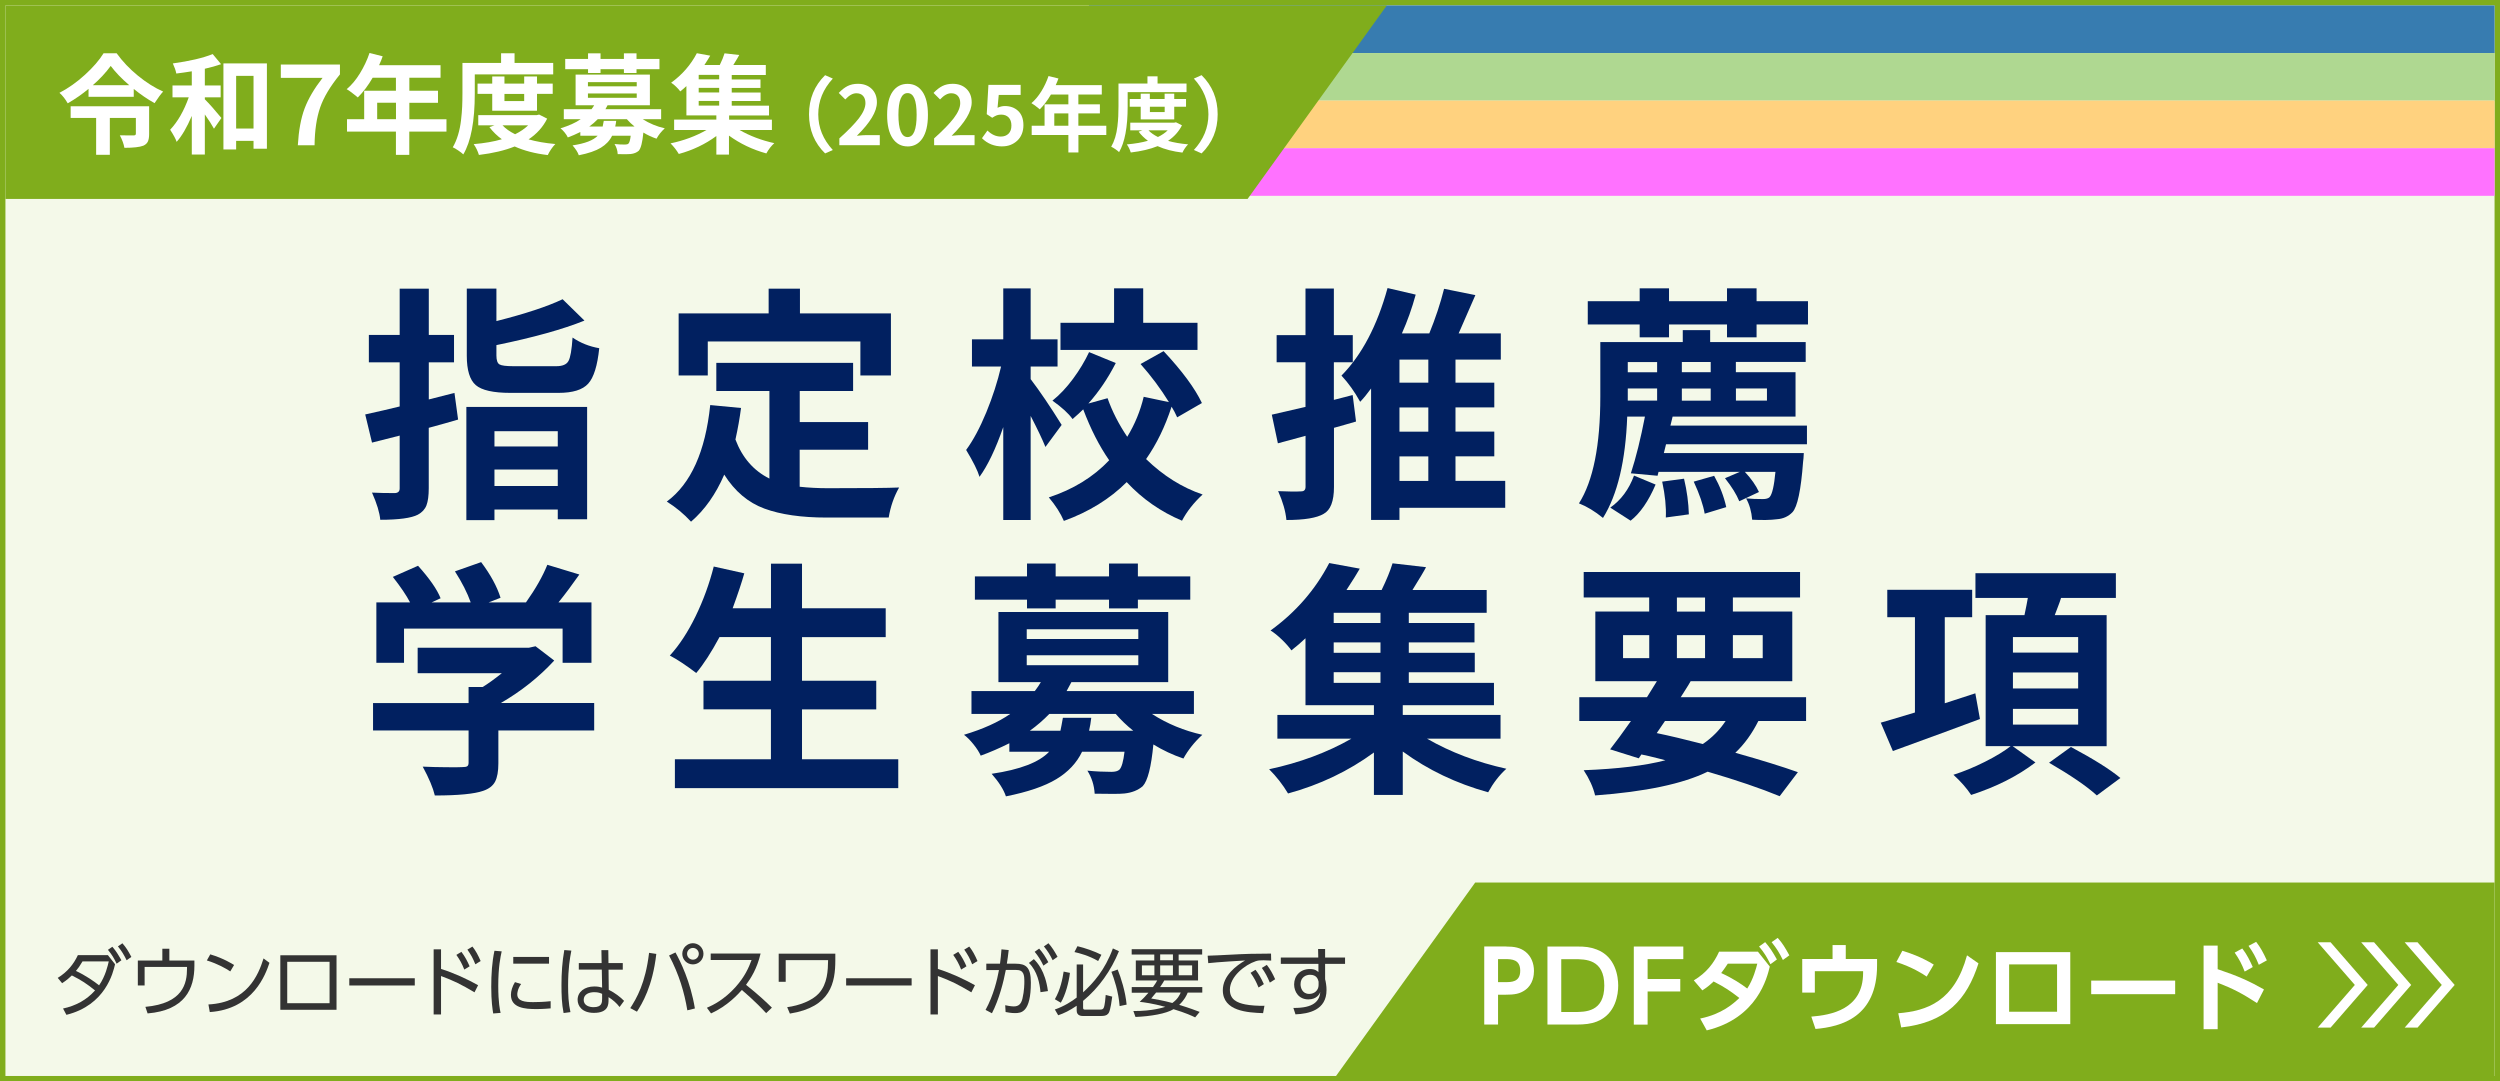 <?xml version="1.0" encoding="UTF-8"?><svg id="_レイヤー_1" xmlns="http://www.w3.org/2000/svg" viewBox="0 0 460 198.98"><rect x="0" y="0" width="460" height="198.98" fill="#808080" stroke="none"/><defs><style>.cls-1{fill:#333;}.cls-1,.cls-2,.cls-3,.cls-4,.cls-5,.cls-6,.cls-7,.cls-8,.cls-9{stroke-width:0px;}.cls-2{fill:#012060;}.cls-3{fill:#377cb0;}.cls-4{fill:#80ad1c;}.cls-5{fill:#f4f9e9;}.cls-6{fill:#ffd27f;}.cls-7{fill:#afd891;}.cls-8{fill:#fff;}.cls-9{fill:#ff72ff;}</style></defs><rect class="cls-5" x=".5" y=".5" width="459" height="197.98"/><path class="cls-4" d="M459,1v196.98H1V1h458M460,0H0v198.98h460V0h0Z"/><polygon class="cls-4" points="459 197.98 459 162.38 271.44 162.38 245.83 197.98 459 197.98"/><polygon class="cls-8" points="428.83 189.08 428.49 189.08 426.46 189.08 433.29 181.23 426.46 173.38 428.49 173.38 428.83 173.38 435.66 181.23 428.83 189.08"/><polygon class="cls-8" points="436.83 189.08 436.49 189.08 434.46 189.08 441.29 181.23 434.46 173.38 436.49 173.38 436.83 173.38 443.66 181.23 436.83 189.08"/><polygon class="cls-8" points="444.83 189.08 444.49 189.08 442.46 189.08 449.29 181.23 442.46 173.38 444.49 173.38 444.83 173.38 451.66 181.23 444.83 189.08"/><path class="cls-8" d="M277.08,174.16c1.6,0,2.63.2,3.62.97,1.04.83,1.55,2.12,1.55,3.53,0,.72-.14,2.45-1.6,3.49-1.01.72-1.96.88-3.73.88h-1.28v5.49h-2.54v-14.37h3.98ZM276.97,180.71c1.13,0,2.75,0,2.75-2.09s-1.55-2.14-2.75-2.14h-1.33v4.23h1.33Z"/><path class="cls-8" d="M284.73,174.16h5.42c1.57,0,2.39.09,3.62.54,3.51,1.31,3.98,5.01,3.98,6.64,0,1.55-.4,5.26-3.96,6.64-1.03.4-2.18.54-3.78.54h-5.28v-14.37ZM287.27,186.21h2.34c2.14,0,5.58,0,5.58-4.86s-3.46-4.86-5.51-4.86h-2.41v9.72Z"/><path class="cls-8" d="M309.17,180.14v2.29h-6.01v6.1h-2.54v-14.37h9.11v2.32h-6.57v3.66h6.01Z"/><path class="cls-8" d="M312.84,187.41c3.98-.81,6.1-2.74,7.2-3.78-1.69-1.31-2.67-1.98-4.74-3.04-.49.47-1.04.99-2.07,1.64l-1.57-1.84c2.34-1.4,3.71-3.19,4.65-5.28h7.15l2.18,2.74c-.49,2.03-2.27,9.49-11.6,11.74l-1.21-2.18ZM317.92,177.31c-.38.59-.63.94-1.22,1.73,2.04.92,3.75,2.04,4.79,2.85,1.13-1.71,1.66-3.82,1.85-4.57h-5.42ZM324.79,173.35c.88,1.01,1.39,1.82,2.16,3.19l-1.19.88c-.67-1.33-1.1-2.07-2.09-3.26l1.12-.81ZM327.1,172.57c.92,1.04,1.33,1.75,2.14,3.21l-1.19.86c-.67-1.37-1.17-2.16-2.07-3.28l1.12-.79Z"/><path class="cls-8" d="M345.38,176.48v1.13c0,9.56-6.59,11.31-11.33,11.72l-.77-2.27c3.55-.29,9.53-1.28,9.53-8.05v-.31h-8.88v3.94h-2.32v-6.18h5.58v-2.57h2.43v2.57h5.76Z"/><path class="cls-8" d="M354.51,179.69c-.79-.54-2.65-1.73-5.58-2.68l1.1-2.07c1.31.4,3.33,1.06,5.78,2.54l-1.3,2.21ZM349.27,186.44c5.35-.43,10.35-2.21,12.66-10.66l2.11,1.48c-2.14,6.64-5.85,10.88-14.22,11.79l-.54-2.61Z"/><path class="cls-8" d="M380.93,175.19v13.25h-13.68v-13.25h13.68ZM378.5,177.45h-8.82v8.71h8.82v-8.71Z"/><path class="cls-8" d="M400.23,180.43v2.5h-15.45v-2.5h15.45Z"/><path class="cls-8" d="M415.29,184.57c-2.81-1.82-4.41-2.65-7.24-3.75v8.55h-2.59v-15.38h2.59v4.34c3.82,1.28,5.96,2.27,8.52,3.73l-1.28,2.5ZM412.58,174.52c.86,1.1,1.44,2.32,1.93,3.42l-1.49.83c-.54-1.4-1.01-2.29-1.84-3.49l1.4-.76ZM415.14,173.31c.77.99,1.3,1.96,1.96,3.4l-1.48.81c-.61-1.5-1.01-2.21-1.89-3.48l1.4-.74Z"/><rect class="cls-3" x="200.37" y="1" width="258.63" height="8.76"/><rect class="cls-7" x="200.37" y="9.76" width="258.63" height="8.76"/><rect class="cls-6" x="200.37" y="18.51" width="258.63" height="8.76"/><rect class="cls-9" x="200.37" y="27.27" width="258.63" height="8.76"/><path class="cls-2" d="M83.62,72.29l.67,4.91c-.51.15-1.36.39-2.57.74-1.21.34-2.15.6-2.83.78v11.11c0,1.37-.14,2.42-.42,3.15-.28.73-.81,1.3-1.58,1.72-1.19.62-3.5.94-6.92.94-.12-1.31-.62-2.98-1.52-5,1.19.06,2.59.09,4.2.09.59-.03.89-.31.89-.85v-9.73l-5.09,1.29-1.25-5.18c.71-.15,1.84-.4,3.37-.76,1.53-.36,2.52-.6,2.97-.71v-8.12h-5.67v-5.04h5.67v-8.52h5.36v8.52h4.64v5.04h-4.64v6.83c1.07-.27,2.65-.67,4.73-1.21ZM85.81,95.72v-20.84h22.22v20.66h-5.4v-1.79h-11.65v1.96h-5.18ZM94.42,67.38h7.94c1.13,0,1.88-.31,2.23-.94.36-.62.61-2.07.76-4.33,1.43.98,3.06,1.64,4.91,1.96-.33,3.21-1,5.38-2.03,6.52s-2.85,1.7-5.47,1.7h-8.84c-3.15,0-5.28-.48-6.38-1.43s-1.65-2.75-1.65-5.4v-12.36h5.45v5.98c5.29-1.34,9.36-2.68,12.18-4.02l4.02,3.93c-3.99,1.61-9.39,3.11-16.2,4.51v1.92c0,.86.19,1.41.56,1.63.37.22,1.21.33,2.52.33ZM102.63,79.34h-11.65v2.81h11.65v-2.81ZM90.98,89.43h11.65v-3.04h-11.65v3.04Z"/><path class="cls-2" d="M147.14,82.73v6.83c1.67.18,3.41.27,5.22.27,6.66,0,11.02-.04,13.08-.13-.95,1.67-1.59,3.51-1.92,5.53h-11.42c-4.64,0-8.46-.55-11.45-1.65-2.99-1.1-5.45-3.18-7.39-6.25-1.55,3.6-3.59,6.49-6.11,8.66-1.31-1.43-2.8-2.66-4.46-3.7,4.43-3.27,7.1-9.19,7.99-17.76l5.67.54c-.24,1.84-.58,3.78-1.03,5.8,1.25,3.33,3.33,5.73,6.25,7.19v-16.11h-9.77v-5.18h25.17v5.18h-9.82v5.71h12.58v5.09h-12.58ZM130.23,62.83v6.25h-5.36v-11.42h16.56v-4.55h5.76v4.55h16.74v11.42h-5.62v-6.25h-28.07Z"/><path class="cls-2" d="M195.35,78.18l-2.99,4.06c-.54-1.34-1.44-3.24-2.72-5.71v19.15h-5.04v-17.09c-1.4,4.02-2.86,7.07-4.37,9.15-.33-1.13-1.15-2.78-2.46-4.95,1.31-1.78,2.54-4.09,3.71-6.92,1.16-2.83,2.07-5.64,2.72-8.43h-5.36v-5h5.76v-9.37h5.04v9.37h4.95v5h-4.95v2.32c1.7,2.23,3.6,5.04,5.71,8.43ZM221.15,74.16l-4.55,2.63c-.33-.74-.67-1.4-1.03-1.96-1.19,3.66-2.75,6.87-4.69,9.64,3.15,3.06,6.62,5.24,10.4,6.52-1.64,1.52-2.9,3.12-3.79,4.82-3.9-1.64-7.29-4-10.18-7.1-3.09,3.09-6.95,5.47-11.56,7.14-.6-1.4-1.52-2.84-2.77-4.33,4.46-1.46,8.17-3.73,11.11-6.83-1.82-2.62-3.41-5.74-4.78-9.37-.48.48-1.13,1.07-1.96,1.79-.74-1.04-1.98-2.17-3.7-3.39,1.34-1.07,2.6-2.41,3.79-4.02,1.19-1.61,2.17-3.24,2.95-4.91l4.91,2.01c-1.43,2.8-3.11,5.28-5.04,7.45l3.53-.98c.86,2.44,2.07,4.8,3.62,7.1,1.4-2.29,2.41-4.75,3.03-7.36l4.64.98c-1.52-2.47-3.26-4.8-5.22-7.01l4.24-2.37c3.42,3.66,5.77,6.84,7.05,9.55ZM220.34,59.39v5h-25.21v-5h9.86v-6.34h5.36v6.34h10Z"/><path class="cls-2" d="M248.89,72.69l.62,4.87c-.51.15-1.22.36-2.14.62-.92.27-1.56.45-1.92.54v10.89c0,2.62-.64,4.27-1.92,4.95-1.25.74-3.53,1.12-6.83,1.12-.15-1.58-.65-3.35-1.52-5.31,1.93.09,3.35.1,4.24.04.54,0,.8-.28.8-.85v-9.37l-5.09,1.38-1.12-5.27c.09-.03,2.16-.51,6.2-1.43v-8.21h-5.31v-5h5.31v-8.57h5.22v8.57h3.48v5h-3.48v6.92l3.44-.89ZM276.96,88.49v4.95h-19.46v2.23h-5.22v-24.19c-.71.98-1.38,1.8-2.01,2.45-1.01-1.84-2.16-3.45-3.44-4.82,3.75-3.81,6.58-9.18,8.48-16.11l5.18,1.21c-.68,2.5-1.53,4.88-2.54,7.14h5.04c1.13-2.77,2.04-5.5,2.72-8.21l5.76,1.16c-1.93,4.46-2.96,6.81-3.08,7.05h7.76v4.82h-8.34v4.24h7.14v4.55h-7.14v4.46h7.14v4.55h-7.14v4.51h9.15ZM262.81,70.41v-4.24h-5.31v4.24h5.31ZM262.81,79.43v-4.46h-5.31v4.46h5.31ZM257.5,83.98v4.51h5.31v-4.51h-5.31Z"/><path class="cls-2" d="M307.76,76.66l-.4,1.65h25.12v3.44h-25.93l-.4,1.61h25.75c-.03.71-.07,1.25-.13,1.61-.39,5.21-1.04,8.3-1.96,9.28-.74.77-1.7,1.21-2.86,1.29-1.13.15-2.65.18-4.55.09-.12-1.49-.49-2.8-1.12-3.93.92.09,1.95.13,3.08.13.59,0,1.01-.12,1.25-.36.48-.54.83-2.08,1.07-4.64h-5.62c1.19,1.28,2.05,2.51,2.59,3.7l-3.62,1.7c-.51-1.25-1.38-2.66-2.63-4.24l2.72-1.16h-14.95l-.18.71-4.91-.45c.95-2.92,1.81-6.4,2.59-10.44h-3.26c-.3,8.15-1.79,14.37-4.46,18.65-1.49-1.22-2.96-2.11-4.42-2.68,2.62-4.13,3.93-10.68,3.93-19.64v-10.04h15.17v-2.19h5.04v2.19h17.58v3.66h-12.85v1.88h10.98v8.17h-22.63ZM323.21,55.42h9.46v4.28h-9.46v2.37h-5.44v-2.37h-10.67v2.37h-5.4v-2.37h-9.55v-4.28h9.55v-2.37h5.4v2.37h10.67v-2.37h5.44v2.37ZM300.04,95.81l-3.75-2.41c1.96-1.37,3.42-3.33,4.37-5.89l3.97,1.65c-1.31,3.06-2.84,5.28-4.6,6.65ZM304.91,66.62h-5.4v1.88h5.4v-1.88ZM299.51,73v.71h5.4v-2.23h-5.4v1.52ZM305.84,88.62l4.02-.54c.54,2.26.83,4.45.89,6.56l-4.24.58c.09-1.91-.13-4.11-.67-6.61ZM314.77,68.49v-1.88h-5.31v1.88h5.31ZM309.46,73.72h5.31v-2.23h-5.31v2.23ZM311.65,88.62l3.75-1.07c1.04,1.85,1.79,3.76,2.23,5.76l-3.97,1.21c-.27-1.61-.94-3.57-2.01-5.89ZM325.12,71.48h-5.71v2.23h5.71v-2.23Z"/><path class="cls-2" d="M109.33,129.36v5.04h-17.63v6.07c0,1.46-.2,2.57-.6,3.35-.4.77-1.14,1.34-2.21,1.7-1.61.56-4.57.85-8.88.85-.33-1.4-1.07-3.17-2.23-5.31,1.34.06,2.8.1,4.37.11,1.58.02,2.53,0,2.86-.02.48,0,.8-.05.96-.16.16-.1.25-.32.25-.65v-5.94h-17.58v-5.04h17.58v-2.95h2.59c.89-.54,2.07-1.38,3.53-2.54h-15.49v-4.69h20.48l1.21-.27,3.44,2.63c-2.8,3.04-6.07,5.64-9.82,7.81h17.18ZM74.34,115.66v6.29h-5.09v-11.11h6.2c-.68-1.31-1.74-2.87-3.17-4.69l4.64-2.05c2.11,2.35,3.5,4.34,4.15,5.98l-1.65.76h7.19c-.62-1.75-1.59-3.66-2.9-5.71l4.82-1.7c1.72,2.29,2.92,4.48,3.57,6.56l-2.19.85h6.87c1.79-2.53,3.09-4.83,3.93-6.92l5.89,1.79c-1.31,1.87-2.59,3.59-3.84,5.13h6.07v11.11h-5.31v-6.29h-29.19Z"/><path class="cls-2" d="M147.56,139.71h17.72v5.31h-41.1v-5.31h17.67v-9.19h-12.41v-5.27h12.41v-8.03h-9.46c-1.52,2.83-2.95,5.03-4.28,6.61-1.93-1.46-3.56-2.53-4.86-3.21,1.73-1.88,3.3-4.28,4.73-7.21,1.43-2.93,2.54-5.99,3.35-9.17l5.62,1.25c-.45,1.61-1.16,3.75-2.14,6.43h7.05v-8.21h5.71v8.21h15.4v5.31h-15.4v8.03h13.66v5.27h-13.66v9.19Z"/><path class="cls-2" d="M219.67,131.36h-7.72c2.83,1.82,5.92,3.09,9.28,3.84-1.46,1.34-2.62,2.8-3.48,4.37-1.93-.65-3.78-1.52-5.53-2.59-.39,4.14-1.04,6.69-1.96,7.68-.86.74-1.98,1.19-3.35,1.34-.8.09-2.63.1-5.49.04-.09-1.55-.54-2.96-1.34-4.24,1.52.15,2.99.22,4.42.22.68,0,1.17-.13,1.47-.4.42-.42.73-1.52.94-3.3h-7.81c-.98,2.05-2.56,3.73-4.73,5.04s-5.27,2.37-9.28,3.17c-.42-1.25-1.29-2.63-2.63-4.15,5.24-.77,8.76-2.13,10.58-4.06h-7.32v-1.56c-1.85.92-3.6,1.68-5.27,2.28-.27-.62-.71-1.32-1.34-2.1-.62-.77-1.21-1.35-1.74-1.74,3.48-1.04,6.32-2.32,8.52-3.84h-7.14v-4.2h11.65c.45-.59.82-1.14,1.12-1.65h-7.81v-12.9h31.24v12.9h-17.81c-.3.57-.6,1.12-.89,1.65h23.43v4.2ZM188.97,111.95v-1.61h-9.59v-4.28h9.59v-2.37h5.27v2.37h9.82v-2.37h5.31v2.37h9.64v4.28h-9.64v1.61h-5.31v-1.61h-9.82v1.61h-5.27ZM188.92,115.79v1.79h20.53v-1.79h-20.53ZM188.92,120.57v1.83h20.53v-1.83h-20.53ZM195.57,132.08h5.22c-.09.83-.22,1.62-.4,2.37h8.12c-1.19-.95-2.26-1.98-3.21-3.08h-12.23c-1.1,1.13-2.29,2.16-3.57,3.08h5.62c.12-.54.27-1.32.45-2.37Z"/><path class="cls-2" d="M276.1,135.92h-13.52c4.34,2.5,9.21,4.34,14.59,5.53-1.31,1.19-2.42,2.63-3.35,4.33-5.83-1.61-11.07-4.11-15.71-7.5v7.99h-5.31v-7.81c-4.67,3.42-9.94,5.94-15.8,7.54-.98-1.64-2.14-3.12-3.48-4.46,5.59-1.19,10.64-3.06,15.13-5.62h-13.61v-4.37h17.76v-1.79h-12.59v-12.32c-.74.71-1.61,1.46-2.59,2.23-.42-.59-1-1.26-1.76-1.99-.76-.73-1.45-1.29-2.08-1.67,4.64-3.36,8.24-7.5,10.8-12.41l5.62,1.03c-.45.8-1.26,2.11-2.45,3.93h6.47c.92-1.9,1.59-3.54,2.01-4.91l6.16.71c-.33.66-1.16,2.05-2.5,4.2h13.66v4.19h-14.33v1.88h12.09v3.57h-12.09v1.92h12.14v3.57h-12.14v1.96h15.67v4.11h-16.78v1.79h17.99v4.37ZM254.01,114.63v-1.88h-8.61v1.88h8.61ZM254.01,120.12v-1.92h-8.61v1.92h8.61ZM245.4,123.69v1.96h8.61v-1.96h-8.61Z"/><path class="cls-2" d="M332.33,132.66h-8.79c-1.16,2.32-2.57,4.27-4.24,5.85,4.85,1.37,8.69,2.56,11.51,3.57l-3.35,4.42c-3.54-1.46-7.96-2.96-13.25-4.51-4.55,2.23-11.45,3.69-20.71,4.37-.36-1.52-1.06-3.06-2.1-4.64,6.28-.24,11.29-.85,15.04-1.83-.33-.09-.79-.21-1.38-.36-.6-.15-1.14-.28-1.63-.4s-.96-.22-1.41-.31l-.49.71-5.27-1.65c1.01-1.28,2.29-3.02,3.84-5.22h-9.51v-4.37h12.45c.18-.3.47-.77.89-1.43.42-.65.73-1.16.94-1.52h-11.33v-12.81h9.91v-2.59h-12.05v-4.69h39.81v4.69h-12.36v2.59h10.93v12.81h-18.7c-.21.39-.54.92-.98,1.61s-.73,1.13-.85,1.34h23.07v4.37ZM298.64,116.86v4.24h4.82v-4.24h-4.82ZM306.36,132.66l-1.52,2.23c2.32.48,5.15,1.15,8.48,2.01,1.7-1.16,3.09-2.57,4.2-4.24h-11.16ZM308.55,109.94v2.59h5.18v-2.59h-5.18ZM308.55,121.1h5.18v-4.24h-5.18v4.24ZM324.34,116.86h-5.49v4.24h5.49v-4.24Z"/><path class="cls-2" d="M363.46,127.57l.85,4.73c-3.24,1.22-8.58,3.18-16.02,5.89l-2.23-5.22c.86-.24,2.96-.86,6.29-1.87v-17.54h-5.09v-5.04h15.62v5.04h-5.04v15.84l5.62-1.83ZM387.65,137.3h-17.32l4.19,2.99c-3.27,2.5-7.21,4.49-11.83,5.98-.8-1.22-1.89-2.46-3.26-3.71,1.87-.59,3.81-1.39,5.8-2.39s3.57-1.96,4.73-2.88h-4.6v-24.1h7.14c.3-1.43.51-2.48.62-3.17h-9.64v-4.55h25.84v4.55h-10.09c-.12.42-.32.98-.6,1.7-.28.71-.47,1.21-.56,1.47h9.55v24.1ZM370.38,117.22v2.86h12v-2.86h-12ZM370.38,123.73v2.95h12v-2.95h-12ZM370.38,130.43v2.9h12v-2.9h-12ZM377.03,140.34l4.02-2.9c4.22,2.26,7.26,4.17,9.1,5.71l-4.33,3.21c-1.87-1.7-4.8-3.7-8.79-6.02Z"/><path class="cls-1" d="M11.59,185.57c2.35-.5,4.34-1.58,5.9-3.33-1.56-1.25-2.51-1.88-4.27-2.76-.38.36-.88.84-1.79,1.43l-.81-.98c1.81-1.11,2.94-2.54,3.71-4.19h5.52l1.32,1.68c-.36,1.55-1.75,7.52-8.95,9.31l-.62-1.16ZM15.18,176.9c-.53.91-.8,1.26-1.21,1.75,1.7.78,3.39,1.95,4.26,2.65,1.18-1.68,1.62-3.7,1.78-4.4h-4.83ZM20.67,174.2c.76.9.98,1.29,1.67,2.49l-.88.63c-.53-1.11-.87-1.65-1.6-2.55l.81-.57ZM22.52,173.56c.73.84,1.04,1.37,1.65,2.51l-.87.62c-.53-1.08-.91-1.69-1.6-2.55l.81-.57Z"/><path class="cls-1" d="M35.77,176.75v.94c0,4.24-1.74,8.21-8.61,8.78l-.41-1.21c6.96-.64,7.66-4.33,7.66-7.06v-.28h-7.8v3.4h-1.25v-4.58h4.51v-2.17h1.29v2.17h4.61Z"/><path class="cls-1" d="M42.37,178.74c-.83-.56-2.3-1.39-4.31-2.02l.63-1.12c2.48.74,4.02,1.74,4.38,1.96l-.7,1.18ZM38.35,184.82c7.09-.38,9.17-5.34,10.14-8.47l1.09.81c-.67,1.99-2.91,8.53-10.98,9.06l-.25-1.4Z"/><path class="cls-1" d="M61.92,175.77v10.03h-10.34v-10.03h10.34ZM60.64,176.97h-7.79v7.62h7.79v-7.62Z"/><path class="cls-1" d="M76.32,180v1.33h-12.05v-1.33h12.05Z"/><path class="cls-1" d="M87.31,182.59c-2.48-1.47-3.73-2.1-6.16-3v7.07h-1.36v-11.98h1.36v3.6c2.45.78,4.76,1.85,6.82,3l-.66,1.3ZM84.9,175.14c.67.88,1.11,1.75,1.51,2.66l-.98.6c-.43-1.09-.78-1.72-1.46-2.7l.92-.56ZM86.93,174.17c.62.78,1.02,1.55,1.51,2.66l-.98.6c-.45-1.13-.77-1.7-1.46-2.7l.92-.56Z"/><path class="cls-1" d="M92.31,175.06c-.21.98-.63,2.82-.63,6.34,0,3.12.32,4.47.43,4.97l-1.36.11c-.13-.81-.36-2.21-.36-4.89,0-2.31.14-4.55.59-6.65l1.33.11ZM95.88,181.06c-.69.97-.7,1.76-.7,1.89,0,1.28,1.43,1.44,2.93,1.44.77,0,1.92-.03,3.21-.17v1.32c-.48.04-1.46.13-2.65.13-2.07,0-4.66-.2-4.66-2.61,0-.73.25-1.53.74-2.35l1.13.35ZM101.02,176.08v1.23h-6.58v-1.23h6.58Z"/><path class="cls-1" d="M105.13,174.91c-.27,1.4-.6,3.29-.6,6.43,0,1.64.07,3.29.43,4.89l-1.26.17c-.34-1.7-.39-3.43-.39-5.16,0-2.21.14-4.24.52-6.43l1.3.1ZM114.59,177.21v1.21h-2.62l.04,3.7c1.13.56,2.17,1.36,2.82,2.04l-.83,1.13c-.56-.74-1.26-1.33-2.03-1.82v.52c0,.8-.01,2.38-2.69,2.38-2.18,0-3-1.27-3-2.41,0-1.46,1.29-2.45,3.07-2.45.7,0,1.05.1,1.44.21l-.06-3.31h-4.23v-1.21h4.2l-.04-2.37h1.27l.03,2.37h2.62ZM110.79,182.87c-.32-.14-.71-.31-1.43-.31-.94,0-1.96.36-1.96,1.42s1.07,1.34,1.81,1.34c1.53,0,1.58-.83,1.58-1.58v-.87Z"/><path class="cls-1" d="M120.76,175.52c-.69,6.05-2.63,9.16-3.56,10.63l-1.23-.66c1.16-1.81,2.79-4.54,3.46-10.17l1.33.2ZM126.47,185.9c-.55-3.31-1.5-6.56-3.36-10.09l1.18-.56c.9,1.65,2.75,5.32,3.57,10.31l-1.39.34ZM129.44,175.5c0,1.08-.87,1.95-1.95,1.95s-1.95-.87-1.95-1.95.9-1.95,1.95-1.95,1.95.85,1.95,1.95ZM126.42,175.5c0,.59.49,1.08,1.08,1.08s1.08-.49,1.08-1.08-.49-1.08-1.08-1.08-1.08.48-1.08,1.08Z"/><path class="cls-1" d="M139.95,175.45c-.66,2.79-1.78,4.54-2.68,5.76,2.42,1.93,3.71,3.17,4.76,4.2l-1.06,1.01c-1.98-2.16-4.02-3.88-4.47-4.26-.69.76-2.62,2.93-5.67,4.31l-.76-1.04c1.16-.5,3.18-1.5,5.24-3.78,1.75-1.95,2.46-3.61,2.98-5.01h-7.52v-1.19h9.17Z"/><path class="cls-1" d="M153.7,175.49v1.18c0,4.1-.8,8.63-8.36,9.83l-.5-1.18c2.2-.29,4.59-1.18,5.83-2.54,1.6-1.76,1.67-4.26,1.7-6.11h-7.8v3.98h-1.29v-5.17h10.44Z"/><path class="cls-1" d="M167.74,180v1.33h-12.05v-1.33h12.05Z"/><path class="cls-1" d="M178.73,182.59c-2.48-1.47-3.73-2.1-6.16-3v7.07h-1.36v-11.98h1.36v3.6c2.45.78,4.76,1.85,6.82,3l-.66,1.3ZM176.32,175.14c.67.88,1.11,1.75,1.51,2.66l-.98.6c-.43-1.09-.78-1.72-1.46-2.7l.92-.56ZM178.35,174.17c.62.78,1.02,1.55,1.51,2.66l-.98.6c-.45-1.13-.77-1.7-1.46-2.7l.92-.56Z"/><path class="cls-1" d="M181.34,185.83c1.49-2.72,2.14-5.58,2.47-7.34h-2.33s0-1.18,0-1.18h2.52c.13-.94.18-1.51.27-2.63l1.33.13c-.13,1.08-.18,1.58-.34,2.51h1.6c1.88,0,2.82.62,2.82,3.46,0,5.5-1.76,5.63-2.93,5.63-.74,0-1.33-.13-1.72-.2l-.07-1.25c.31.07,1.04.22,1.57.22.85,0,1.35-.39,1.6-1.43.35-1.44.35-2.83.35-3.11,0-1.23-.08-2.19-1.53-2.17h-1.88c-.42,2.2-1.22,5.38-2.55,7.97l-1.18-.62ZM191.45,182.56c-.14-1.67-.6-3.88-2.13-5.38l.91-.7c.57.57,2.09,2.12,2.59,5.88l-1.37.2ZM191.21,174.55c.71.8,1.15,1.51,1.68,2.49l-.9.64c-.53-1.08-.88-1.65-1.61-2.55l.83-.59ZM192.92,173.56c.67.76,1.06,1.39,1.67,2.49l-.9.63c-.53-1.08-.87-1.61-1.61-2.54l.84-.59Z"/><path class="cls-1" d="M205.89,175.01c-1.44,3.54-3.66,6.72-6.6,9.15v1.22c0,.29.04.39.41.39h2.66c.53,0,.63-.14.73-.35.2-.42.32-1.81.36-2.35l1.2.31c-.06.45-.31,2.44-.63,2.97-.13.21-.36.59-1.34.59h-3.52c-.24,0-1.05-.08-1.05-.98v-.9c-1.33.9-2.3,1.37-3.4,1.75l-.62-1.06c1.67-.57,3.21-1.55,4.02-2.2v-6.09h1.18v5.13c1.86-1.71,4.01-4.06,5.48-8.08l1.12.52ZM194.1,183.85c1.01-1.74,1.4-3.71,1.61-5.08l1.16.24c-.21,1.75-.81,4.02-1.68,5.49l-1.09-.64ZM202.06,176.83c-1.74-1.02-3.52-1.46-4.36-1.65l.55-1.08c1.27.29,3.18.95,4.41,1.58l-.6,1.15ZM206.01,185.11c-.2-2.65-1.04-5.08-1.51-6.3l1.15-.42c.62,1.54,1.42,4.06,1.65,6.46l-1.29.27Z"/><path class="cls-1" d="M221.22,181.6v1.04h-2.68c-.24.56-.59,1.33-1.57,2.26,1.79.53,3.11,1.04,3.77,1.29l-.83,1.01c-.63-.31-1.71-.81-3.98-1.51-1.36.83-4.22,1.32-7,1.43l-.39-1.09c3.52.03,5.6-.69,5.88-.77-2.38-.64-3.95-.84-4.72-.92.52-.49,1.05-1,1.62-1.68h-3.08v-1.04h3.91c.45-.62.59-.87.78-1.22h-3.94v-3.68h3.4v-1.08h-4.16v-.99h12.97v.99h-4.33v1.08h3.57v3.68h-6.21c-.2.34-.32.57-.77,1.22h7.73ZM210.11,177.63v1.82h2.3v-1.82h-2.3ZM212.72,182.63c-.53.66-.62.76-.9,1.09.95.17,2.3.39,3.89.83,1.02-.74,1.36-1.5,1.54-1.92h-4.54ZM213.47,175.61v1.08h2.35v-1.08h-2.35ZM213.47,177.63v1.82h2.35v-1.82h-2.35ZM216.89,177.63v1.82h2.46v-1.82h-2.46Z"/><path class="cls-1" d="M233.91,176.75c-.6-.04-1.04-.06-1.43-.06-.69,0-.99.03-1.42.17-2.02.67-4.76,2.84-4.76,5.25,0,1.82,1.34,2.4,2.83,2.7.9.18,2.28.29,3.53.25l-.25,1.36c-2.76-.11-7.41-.31-7.41-4.23,0-2.66,2.45-4.5,4.1-5.46-.41.01-5.25.31-6.78.49l-.11-1.37c.69-.01,3.11-.13,3.82-.17,3.32-.18,4.64-.21,7.84-.22l.03,1.29ZM231.01,178.43c.64.83,1.05,1.58,1.54,2.65l-.98.62c-.46-1.12-.81-1.78-1.47-2.7l.91-.56ZM233.09,177.53c.67.87,1.04,1.56,1.54,2.65l-.98.62c-.48-1.13-.8-1.74-1.47-2.7l.91-.56Z"/><path class="cls-1" d="M247.49,176.19v1.16h-3.67v2.82c.07.27.14.59.18.92.06.35.08.71.08,1.08,0,3.7-3.28,4.37-5.71,4.47l-.39-1.18c3.74.04,4.78-1.25,4.96-2.91-.14.29-.6,1.34-2.21,1.34-1.74,0-2.61-1.39-2.61-2.75,0-1.64,1.16-2.84,2.9-2.84.94,0,1.27.31,1.57.56v-1.51h-6.92v-1.16h6.89l-.03-1.57h1.29v1.57h3.67ZM242.62,180.63c-.11-.45-.34-1.27-1.57-1.27-.77,0-1.75.45-1.75,1.74,0,.59.29,1.78,1.6,1.78.99,0,1.72-.7,1.72-1.62v-.62Z"/><polygon class="cls-4" points="1 1 1 36.6 229.56 36.6 255.17 1 1 1"/><path class="cls-8" d="M19.04,9.8h2.42c1.08,1.5,2.38,2.87,3.91,4.12s3.07,2.23,4.65,2.93c-.4.42-.93,1.13-1.58,2.13-1.34-.75-2.62-1.63-3.83-2.62v1.45h-8.32v-1.46c-1.15.96-2.42,1.85-3.83,2.66-.44-.78-.95-1.43-1.52-1.93,1.63-.85,3.19-1.95,4.69-3.32s2.64-2.68,3.42-3.95ZM27.44,19.54v5.14c0,.57-.08,1.03-.23,1.36s-.44.59-.84.77c-.68.26-1.84.39-3.48.39-.12-.7-.4-1.47-.84-2.3.33.01,1.17.02,2.52.02.29,0,.43-.1.43-.31v-2.91h-4.79v6.78h-2.52v-6.78h-4.69v-2.15h14.43ZM17.07,15.68h6.72c-1.39-1.18-2.53-2.37-3.42-3.55-.9,1.24-2,2.42-3.3,3.55Z"/><path class="cls-8" d="M37.69,17.92v.35c.83.83,1.85,1.98,3.05,3.44l-1.37,1.97c-.38-.7-.94-1.58-1.68-2.62v7.38h-2.4v-7.11c-.9,2.11-1.83,3.7-2.79,4.77-.14-.48-.54-1.22-1.19-2.23,1.39-1.47,2.53-3.46,3.42-5.96h-2.99v-2.19h3.55v-2.6c-.95.16-1.9.29-2.85.41-.1-.55-.32-1.17-.64-1.86,3.06-.42,5.51-.99,7.34-1.72l1.54,1.86c-.89.31-1.88.59-2.99.84v3.07h2.91v2.19h-2.91ZM41.1,11.67h8.01v15.7h-2.46v-1.45h-3.2v1.58h-2.34v-15.84ZM43.45,23.65h3.2v-9.69h-3.2v9.69Z"/><path class="cls-8" d="M57.89,26.73h-3.09c.16-2.72.57-4.98,1.25-6.78s1.78-3.67,3.3-5.62h-7.68v-2.46h10.88v1.82c-1.77,2.17-2.99,4.2-3.64,6.08s-1,4.2-1.03,6.96Z"/><path class="cls-8" d="M82.15,21.93v2.29h-6.84v4.28h-2.46v-4.28h-9v-2.29h3.16v-5.23h5.84v-2.4h-4.28c-.81,1.41-1.72,2.62-2.73,3.63-.9-.75-1.58-1.26-2.05-1.52.89-.74,1.7-1.71,2.43-2.9s1.33-2.44,1.77-3.76l2.42.61c-.13.42-.35.96-.66,1.64h11.31v2.3h-5.74v2.4h5.27v2.21h-5.27v3.03h6.84ZM69.4,21.93h3.46v-3.03h-3.46v3.03Z"/><path class="cls-8" d="M87.36,13.7v3.5c0,5.09-.7,8.83-2.11,11.21-.2-.2-.5-.43-.91-.71s-.75-.48-1.03-.6c.39-.66.71-1.42.97-2.28s.44-1.75.55-2.7.18-1.77.21-2.49.05-1.53.05-2.44v-5.61h7.11v-1.78h2.48v1.78h7.11v2.11h-14.43ZM99.22,21.09l1.46.74c-.77,1.54-1.91,2.81-3.42,3.81,1.39.4,3.03.69,4.92.86-.56.59-1.02,1.26-1.39,2.03-2.33-.27-4.36-.8-6.09-1.58-1.81.73-4,1.25-6.58,1.56-.21-.7-.53-1.37-.96-1.99,2-.17,3.73-.47,5.18-.9-.87-.62-1.63-1.37-2.29-2.23l.94-.33h-2.99v-1.88h10.78l.43-.1ZM98.81,20.38h-8.24v-3.11h-2.7v-1.89h2.7v-1.31h2.25v1.31h3.63v-1.31h2.36v1.31h2.89v1.89h-2.89v3.11ZM97.19,23.06h-4.73c.56.6,1.33,1.15,2.32,1.64.96-.47,1.76-1.02,2.4-1.64ZM96.45,17.28h-3.63v1.31h3.63v-1.31Z"/><path class="cls-8" d="M121.64,21.93h-3.38c1.24.79,2.59,1.35,4.06,1.68-.64.59-1.15,1.22-1.52,1.91-.85-.29-1.65-.66-2.42-1.13-.17,1.81-.46,2.93-.86,3.36-.38.33-.87.52-1.46.59-.35.04-1.15.05-2.4.02-.04-.68-.23-1.3-.59-1.86.66.07,1.31.1,1.93.1.3,0,.51-.06.64-.18.18-.18.32-.66.41-1.45h-3.42c-.43.9-1.12,1.63-2.07,2.21s-2.3,1.04-4.06,1.39c-.18-.55-.57-1.15-1.15-1.82,2.29-.34,3.83-.93,4.63-1.78h-3.2v-.68c-.81.4-1.58.74-2.3,1-.12-.27-.31-.58-.59-.92s-.53-.59-.76-.76c1.52-.46,2.77-1.02,3.73-1.68h-3.12v-1.84h5.1c.2-.26.36-.5.49-.72h-3.42v-5.64h13.67v5.64h-7.79c-.13.25-.26.49-.39.72h10.25v1.84ZM108.2,13.43v-.7h-4.2v-1.88h4.2v-1.04h2.3v1.04h4.3v-1.04h2.32v1.04h4.22v1.88h-4.22v.7h-2.32v-.7h-4.3v.7h-2.3ZM108.18,15.11v.78h8.98v-.78h-8.98ZM108.18,17.2v.8h8.98v-.8h-8.98ZM111.09,22.24h2.29c-.04.36-.1.71-.18,1.04h3.55c-.52-.42-.99-.87-1.41-1.35h-5.35c-.48.5-1,.94-1.56,1.35h2.46c.05-.23.12-.58.2-1.04Z"/><path class="cls-8" d="M142,23.92h-5.92c1.9,1.09,4.03,1.9,6.39,2.42-.57.52-1.06,1.15-1.46,1.89-2.55-.7-4.84-1.8-6.88-3.28v3.5h-2.32v-3.42c-2.04,1.5-4.35,2.6-6.91,3.3-.43-.72-.94-1.37-1.52-1.95,2.45-.52,4.66-1.34,6.62-2.46h-5.96v-1.91h7.77v-.78h-5.51v-5.39c-.33.31-.7.64-1.13.98-.18-.26-.44-.55-.77-.87s-.63-.56-.91-.73c2.03-1.47,3.61-3.28,4.73-5.43l2.46.45c-.2.35-.55.92-1.07,1.72h2.83c.4-.83.7-1.55.88-2.15l2.7.31c-.14.29-.51.9-1.09,1.84h5.98v1.84h-6.27v.82h5.29v1.56h-5.29v.84h5.31v1.56h-5.31v.86h6.86v1.8h-7.34v.78h7.87v1.91ZM132.33,14.6v-.82h-3.77v.82h3.77ZM132.33,17.01v-.84h-3.77v.84h3.77ZM128.56,18.57v.86h3.77v-.86h-3.77Z"/><path class="cls-8" d="M153.24,27.6l-1.42.63c-1.97-1.93-2.96-4.33-2.96-7.19s.99-5.27,2.96-7.21l1.42.63c-1.79,1.94-2.68,4.14-2.68,6.58s.89,4.62,2.68,6.56Z"/><path class="cls-8" d="M154.44,26.73v-1.27c1.61-1.44,2.81-2.67,3.61-3.71.79-1.04,1.19-1.96,1.19-2.78,0-.57-.15-1.01-.44-1.33-.29-.32-.7-.48-1.23-.48-.66,0-1.34.38-2.04,1.14l-1.2-1.2c.55-.58,1.09-1,1.63-1.27.54-.27,1.17-.41,1.9-.41,1.04,0,1.89.31,2.53.93.64.62.96,1.45.96,2.48,0,1.69-1.23,3.74-3.69,6.15.74-.08,1.34-.12,1.8-.12h2.42v1.86h-7.44Z"/><path class="cls-8" d="M166.99,26.94c-1.16,0-2.08-.5-2.75-1.49s-1.01-2.43-1.01-4.31.33-3.3,1-4.26,1.59-1.45,2.76-1.45,2.08.49,2.75,1.46c.67.97,1,2.39,1,4.26s-.34,3.31-1.01,4.31-1.59,1.49-2.74,1.49ZM166.99,25.22c1.11,0,1.67-1.36,1.67-4.09s-.56-4-1.67-4-1.68,1.33-1.68,4,.56,4.09,1.68,4.09Z"/><path class="cls-8" d="M171.88,26.73v-1.27c1.61-1.44,2.81-2.67,3.61-3.71.79-1.04,1.19-1.96,1.19-2.78,0-.57-.15-1.01-.44-1.33-.29-.32-.7-.48-1.23-.48-.66,0-1.34.38-2.04,1.14l-1.2-1.2c.55-.58,1.09-1,1.63-1.27.54-.27,1.17-.41,1.9-.41,1.04,0,1.89.31,2.53.93.64.62.96,1.45.96,2.48,0,1.69-1.23,3.74-3.69,6.15.74-.08,1.34-.12,1.8-.12h2.42v1.86h-7.44Z"/><path class="cls-8" d="M184.43,26.94c-1.49,0-2.74-.5-3.75-1.51l1.01-1.41c.76.74,1.58,1.11,2.45,1.11.6,0,1.07-.18,1.43-.53.36-.36.53-.86.53-1.5s-.17-1.13-.5-1.48c-.34-.35-.79-.53-1.37-.53-.31,0-.58.04-.81.12-.22.08-.51.24-.85.46l-1.01-.66.31-5.39h5.93v1.85h-4.03l-.22,2.36c.46-.21.9-.32,1.33-.32,1,0,1.82.3,2.46.9.64.6.97,1.48.97,2.63s-.38,2.14-1.13,2.84c-.76.7-1.67,1.05-2.75,1.05Z"/><path class="cls-8" d="M203.56,23.13v1.71h-5.13v3.21h-1.85v-3.21h-6.75v-1.71h2.37v-3.93h4.38v-1.8h-3.21c-.61,1.05-1.29,1.96-2.05,2.72-.67-.57-1.19-.95-1.54-1.14.66-.56,1.27-1.28,1.82-2.17.55-.89.99-1.83,1.33-2.82l1.82.45c-.1.31-.26.72-.5,1.23h8.48v1.73h-4.31v1.8h3.96v1.66h-3.96v2.27h5.13ZM193.99,23.13h2.59v-2.27h-2.59v2.27Z"/><path class="cls-8" d="M207.49,16.96v2.62c0,3.82-.53,6.62-1.58,8.41-.15-.15-.37-.33-.68-.54-.31-.21-.56-.36-.77-.45.29-.5.53-1.07.73-1.71.19-.64.33-1.31.41-2.02.08-.71.14-1.33.16-1.87s.04-1.15.04-1.83v-4.2h5.33v-1.33h1.86v1.33h5.33v1.58h-10.83ZM216.38,22.5l1.1.56c-.58,1.15-1.43,2.1-2.56,2.86,1.04.3,2.28.52,3.69.64-.42.44-.77.95-1.04,1.52-1.75-.21-3.27-.6-4.57-1.19-1.36.55-3,.94-4.94,1.17-.16-.53-.4-1.03-.72-1.49,1.5-.13,2.8-.35,3.88-.67-.65-.47-1.23-1.03-1.71-1.67l.7-.25h-2.24v-1.41h8.09l.32-.07ZM216.07,21.97h-6.18v-2.33h-2.02v-1.42h2.02v-.98h1.68v.98h2.72v-.98h1.77v.98h2.17v1.42h-2.17v2.33ZM214.86,23.98h-3.54c.42.45,1,.86,1.74,1.23.72-.35,1.32-.76,1.8-1.23ZM214.3,19.64h-2.72v.98h2.72v-.98Z"/><path class="cls-8" d="M219.67,14.46l1.42-.63c1.97,1.93,2.96,4.34,2.96,7.21s-.99,5.26-2.96,7.19l-1.42-.63c1.79-1.94,2.68-4.13,2.68-6.56s-.89-4.63-2.68-6.58Z"/></svg>